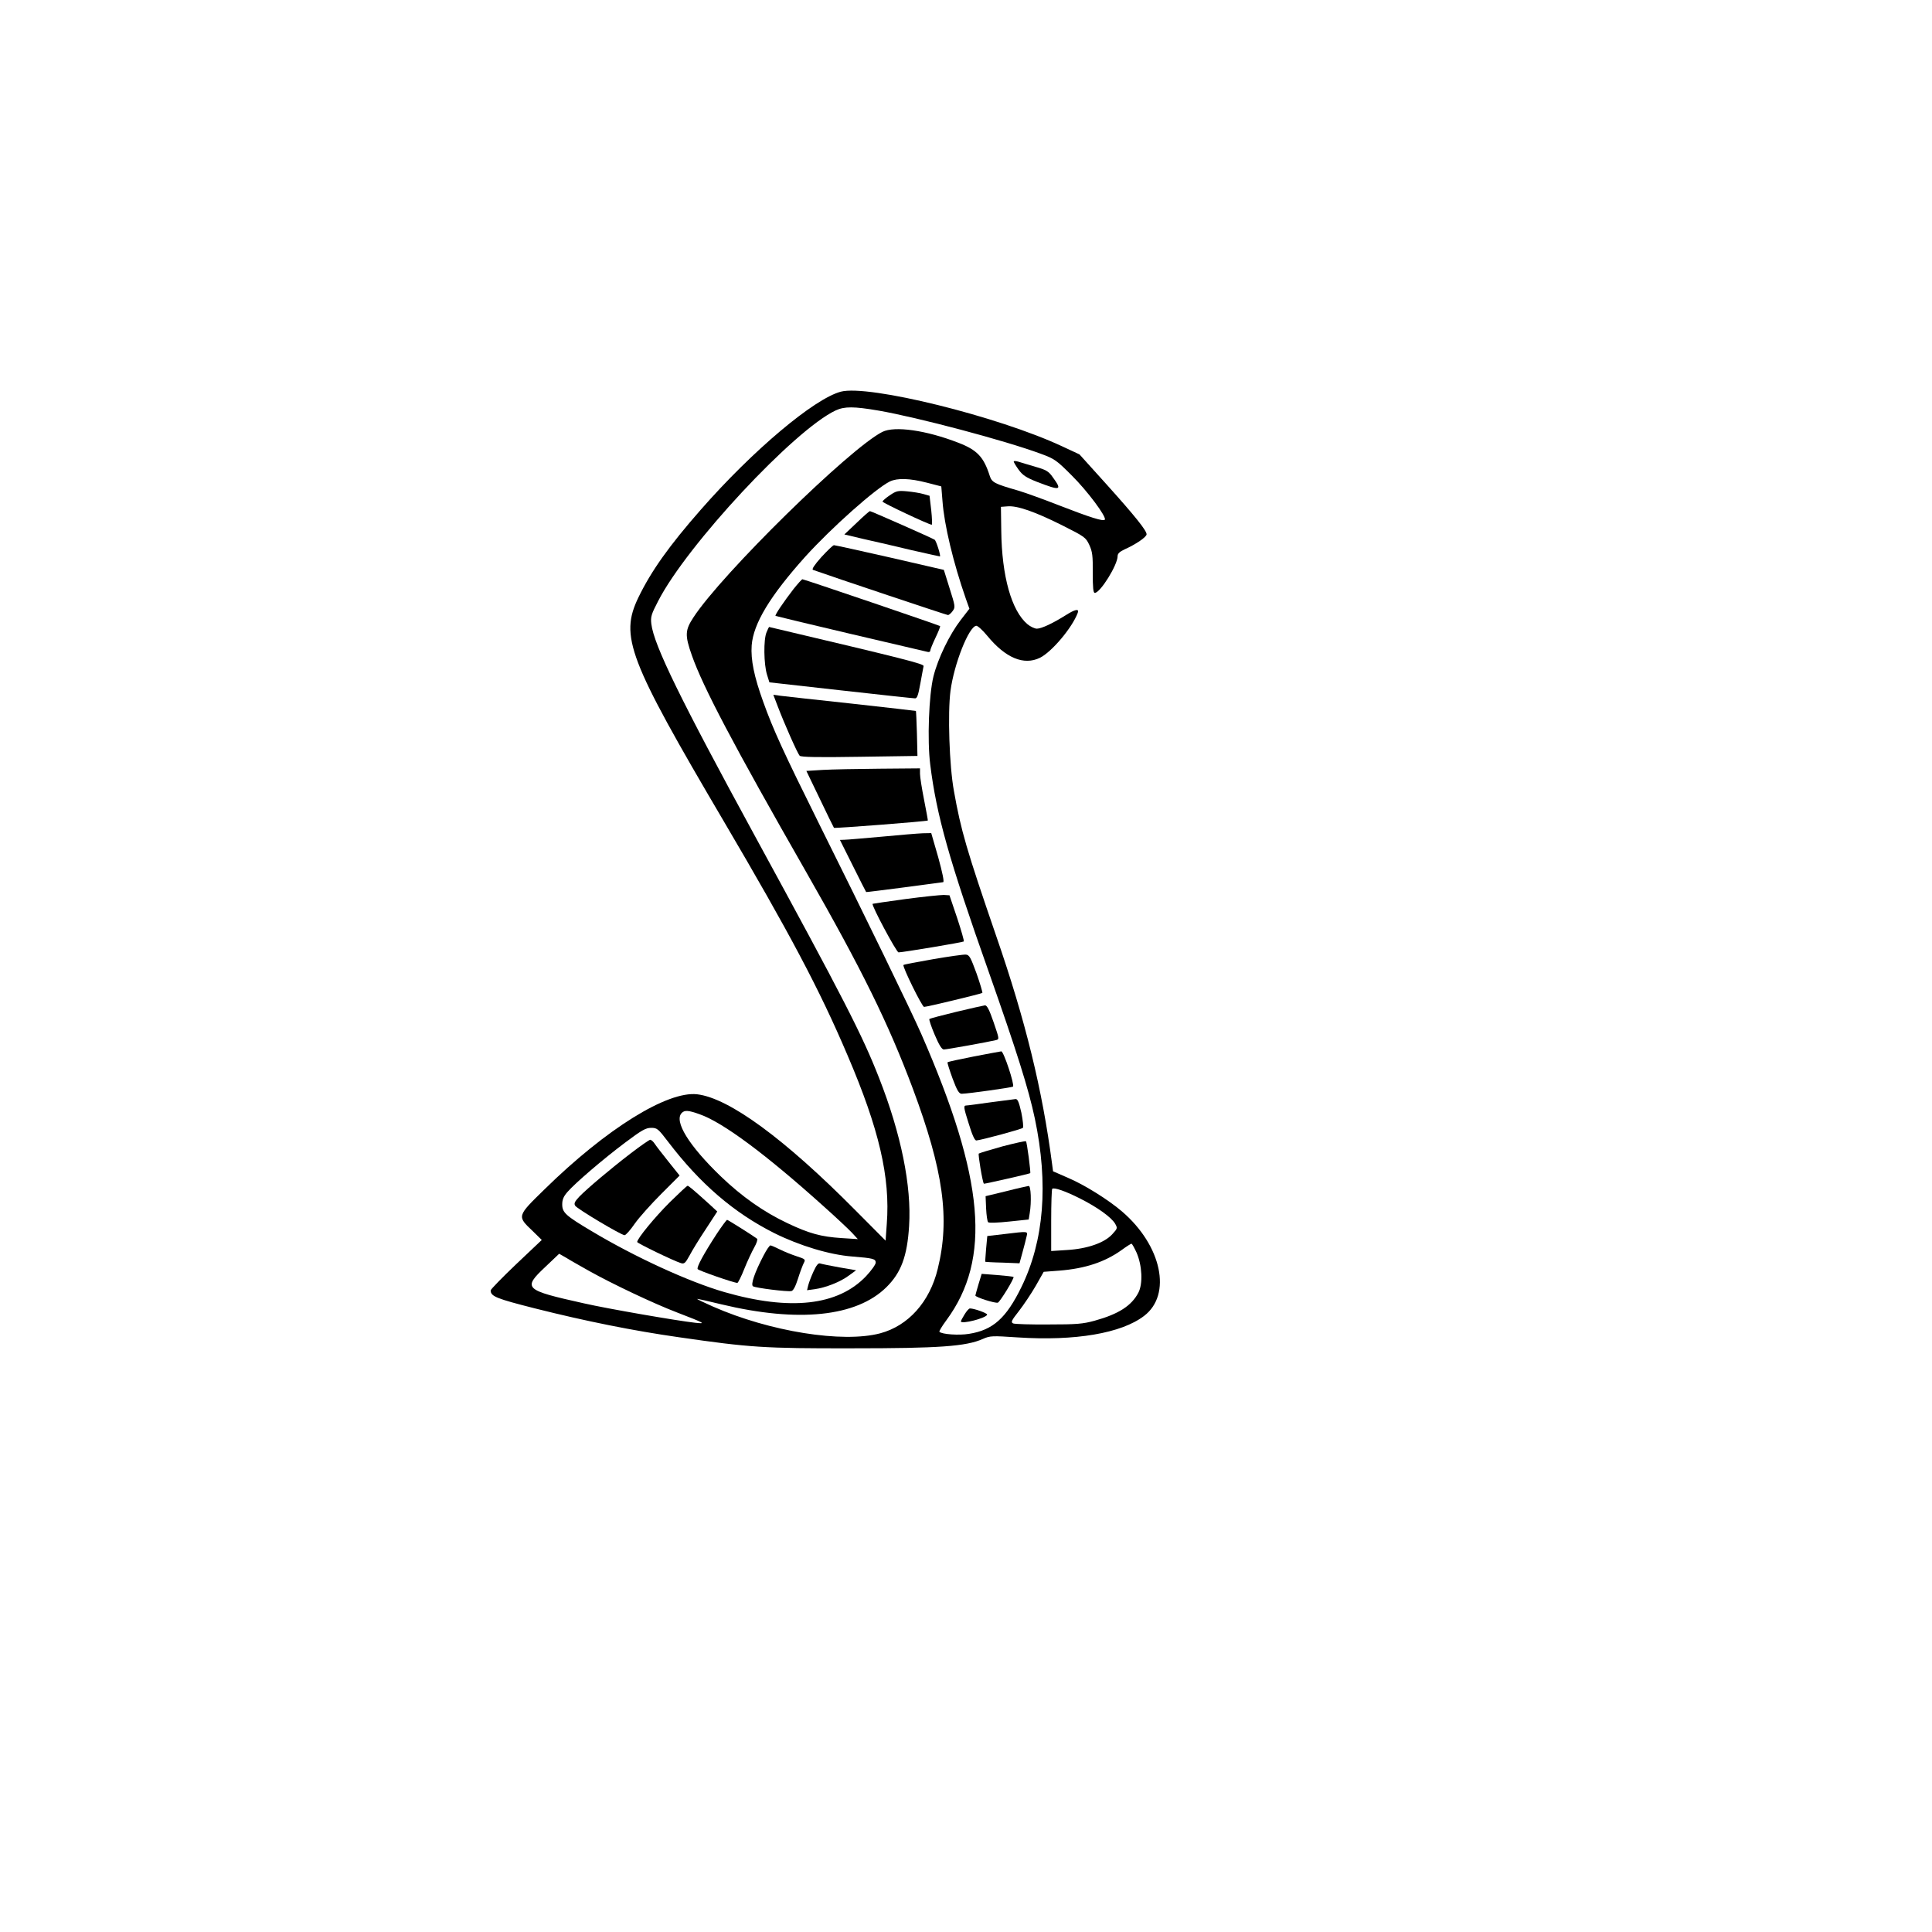 <?xml version="1.0" encoding="UTF-8" standalone="yes"?>
<svg version="1.0" xmlns="http://www.w3.org/2000/svg" width="100mm" height="100mm" viewBox="0 0 1134 1134" preserveAspectRatio="xMidYMid meet">
  <g transform="translate(0,1134) scale(0.1,-0.1)" fill="#000000" stroke="none">
    <path d="M4935 9041 c-157 -42 -516 -344 -821 -692 -187 -213 -292 -361 -367
-516 -110 -229 -60 -360 501 -1313 387 -658 562 -987 727 -1375 185 -432 251
-715 230 -989 l-7 -98 -176 177 c-417 421 -743 660 -930 682 -175 20 -533
-202 -896 -558 -162 -158 -162 -157 -70 -244 l54 -53 -150 -142 c-82 -78 -150
-148 -150 -154 0 -35 32 -48 261 -106 298 -75 577 -131 844 -169 416 -60 498
-66 1015 -65 512 0 670 11 769 55 43 19 54 19 205 9 336 -22 608 24 741 126
165 125 104 413 -129 613 -79 68 -221 157 -318 198 l-87 38 -6 45 c-57 435
-156 840 -327 1334 -174 506 -208 622 -249 854 -27 148 -37 457 -20 587 21
158 107 376 151 382 8 1 38 -26 65 -59 107 -130 214 -175 309 -129 69 34 189
176 222 264 9 26 -15 21 -69 -13 -76 -48 -144 -80 -171 -80 -13 0 -38 12 -55
26 -94 79 -151 282 -154 549 l-2 140 39 3 c56 5 160 -31 320 -111 133 -67 139
-71 160 -116 18 -39 21 -64 20 -163 0 -89 3 -118 12 -118 32 0 134 164 134
216 0 15 12 26 42 40 65 29 128 72 128 88 0 22 -66 105 -236 294 l-158 175
-101 47 c-376 176 -1138 364 -1300 321z m222 -111 c230 -40 740 -175 951 -253
82 -30 93 -38 182 -127 93 -92 205 -243 195 -260 -8 -12 -84 12 -272 85 -89
35 -195 73 -235 85 -142 41 -156 48 -169 88 -35 110 -74 151 -183 193 -190 74
-375 100 -447 64 -192 -97 -943 -834 -1109 -1089 -49 -75 -51 -104 -9 -223 65
-185 244 -525 669 -1268 331 -579 485 -893 628 -1275 179 -480 219 -763 146
-1058 -47 -194 -173 -334 -338 -378 -220 -58 -647 10 -981 157 -52 23 -94 43
-93 45 2 1 66 -13 143 -32 451 -108 792 -73 968 101 86 85 122 181 133 359 15
234 -47 541 -177 871 -98 250 -206 461 -729 1420 -435 798 -592 1118 -607
1243 -5 42 0 57 40 134 168 328 800 1006 1042 1119 52 24 106 24 252 -1z m283
-423 l85 -22 7 -86 c10 -139 63 -361 137 -573 l21 -59 -51 -66 c-66 -86 -133
-224 -160 -331 -27 -109 -37 -375 -19 -517 37 -299 110 -558 345 -1222 162
-460 232 -681 269 -856 81 -385 54 -718 -79 -990 -89 -182 -167 -252 -307
-274 -58 -10 -160 -3 -174 12 -3 3 15 33 41 68 265 360 224 830 -147 1679 -59
135 -329 690 -602 1238 -208 419 -268 550 -326 712 -54 149 -74 248 -68 332
10 128 107 289 314 520 154 170 412 400 497 442 44 21 116 19 217 -7z m-1334
-3707 c136 -47 389 -235 729 -541 72 -64 146 -134 165 -154 l35 -38 -95 6
c-122 8 -190 27 -317 87 -140 66 -268 156 -392 275 -188 181 -277 325 -229
373 17 17 40 15 104 -8z m-185 -161 c188 -247 387 -418 624 -537 149 -74 325
-127 456 -137 125 -10 139 -14 139 -36 0 -11 -26 -47 -57 -80 -165 -173 -445
-204 -831 -93 -208 60 -526 206 -778 357 -155 92 -174 110 -174 158 0 28 8 47
31 73 46 53 212 195 339 290 96 72 120 86 152 86 35 0 41 -5 99 -81z m2419
-334 c101 -51 182 -109 205 -147 15 -27 15 -28 -17 -63 -46 -50 -146 -85 -265
-92 l-93 -6 0 180 c0 99 3 182 6 185 10 10 77 -13 164 -57z m331 -317 c33 -76
38 -182 11 -235 -40 -77 -116 -126 -257 -165 -69 -19 -106 -22 -270 -22 -104
-1 -198 2 -208 6 -15 7 -11 16 33 72 28 36 73 103 99 148 l47 83 92 7 c151 12
267 50 367 122 27 20 53 36 56 36 4 0 17 -24 30 -52z m-3213 -108 c136 -76
378 -191 517 -244 166 -64 170 -67 105 -60 -101 11 -513 82 -653 114 -350 78
-361 87 -226 214 l81 77 42 -24 c22 -14 83 -48 134 -77z"/>
    <path d="M5950 8631 c0 -4 13 -26 29 -48 23 -32 44 -46 107 -71 140 -54 150
-51 94 26 -25 36 -39 44 -102 62 -40 12 -85 25 -100 30 -16 5 -28 5 -28 1z"/>
    <path d="M5223 8433 c-23 -15 -42 -32 -43 -37 -1 -7 273 -136 289 -136 3 0 2
38 -3 85 l-10 85 -35 10 c-20 6 -63 13 -96 16 -54 5 -64 3 -102 -23z"/>
    <path d="M5028 8271 l-72 -68 114 -27 c63 -14 189 -43 280 -65 91 -21 166 -37
167 -37 6 4 -22 92 -31 98 -15 10 -373 168 -380 168 -3 0 -39 -31 -78 -69z"/>
    <path d="M4821 8070 c-41 -46 -58 -72 -49 -75 118 -42 784 -265 792 -265 6 0
19 11 28 24 16 22 15 28 -18 132 l-34 109 -317 73 c-175 40 -323 72 -328 72
-6 0 -39 -32 -74 -70z"/>
    <path d="M4658 7883 c-57 -74 -111 -153 -106 -158 1 -1 199 -49 438 -105 239
-56 443 -104 453 -106 9 -3 17 0 17 6 0 7 14 41 31 77 17 35 29 66 27 68 -5 5
-799 275 -808 275 -4 0 -27 -26 -52 -57z"/>
    <path d="M4499 7628 c-18 -42 -16 -187 3 -248 l14 -45 419 -47 c231 -26 427
-47 436 -47 12 -1 19 20 31 87 9 48 17 94 19 102 4 13 -98 39 -907 230 -1 0
-8 -15 -15 -32z"/>
    <path d="M4565 7194 c38 -100 116 -277 129 -290 8 -8 106 -10 351 -6 l340 5
-3 131 c-2 72 -5 132 -6 133 -1 1 -170 20 -376 43 -206 22 -394 43 -418 46
l-43 6 26 -68z"/>
    <path d="M4829 6821 l-96 -6 79 -164 c43 -91 81 -167 83 -170 4 -4 547 38 551
43 1 0 -9 55 -22 121 -13 66 -24 135 -24 153 l0 32 -237 -2 c-131 -1 -281 -4
-334 -7z"/>
    <path d="M5175 6429 c-104 -9 -202 -18 -218 -18 l-27 -1 76 -152 c42 -84 77
-154 78 -154 1 -2 436 55 452 58 7 2 -4 55 -29 146 l-41 142 -50 -1 c-28 -1
-136 -10 -241 -20z"/>
    <path d="M5315 6063 c-104 -14 -191 -27 -193 -28 -9 -7 140 -285 152 -285 25
0 378 59 383 64 3 3 -15 65 -39 138 l-45 133 -34 2 c-19 0 -119 -10 -224 -24z"/>
    <path d="M5477 5710 c-93 -16 -171 -31 -174 -34 -8 -8 109 -246 121 -246 18 0
336 77 342 82 2 3 -13 54 -34 114 -35 95 -42 109 -63 111 -13 1 -100 -11 -192
-27z"/>
    <path d="M5613 5401 c-83 -20 -154 -39 -158 -42 -3 -3 11 -45 31 -92 26 -61
42 -87 54 -87 16 0 256 43 306 55 20 5 20 6 -14 105 -25 73 -39 100 -51 99 -9
-1 -84 -18 -168 -38z"/>
    <path d="M5716 5139 c-82 -16 -151 -31 -154 -34 -3 -2 11 -45 29 -95 27 -72
38 -90 54 -90 41 1 295 37 301 42 10 11 -55 208 -69 207 -7 -1 -79 -14 -161
-30z"/>
    <path d="M5815 4870 c-71 -10 -137 -19 -146 -19 -14 -1 -12 -15 16 -103 21
-69 36 -103 46 -102 32 3 265 66 273 74 4 4 0 44 -9 89 -14 62 -22 81 -34 80
-9 -1 -74 -10 -146 -19z"/>
    <path d="M5883 4611 c-72 -20 -134 -39 -138 -42 -5 -6 22 -168 30 -177 2 -2
267 58 272 62 4 3 -19 182 -25 187 -4 3 -66 -11 -139 -30z"/>
    <path d="M5905 4348 l-120 -29 3 -72 c2 -40 7 -76 12 -81 5 -5 58 -3 123 4
l115 12 6 37 c11 66 7 161 -6 160 -7 -1 -67 -14 -133 -31z"/>
    <path d="M5890 4096 l-95 -11 -7 -75 c-3 -41 -6 -76 -5 -76 1 -1 47 -4 102 -5
l99 -4 17 62 c10 35 20 76 24 93 8 35 16 34 -135 16z"/>
    <path d="M5744 3804 c-10 -33 -18 -63 -19 -68 0 -10 116 -47 132 -42 13 5 98
144 92 151 -3 2 -46 7 -96 11 l-91 7 -18 -59z"/>
    <path d="M5661 3624 c-12 -19 -21 -37 -21 -40 0 -19 152 20 154 40 1 8 -75 36
-101 36 -6 0 -20 -16 -32 -36z"/>
    <path d="M3703 4571 c-119 -91 -254 -205 -303 -255 -27 -29 -32 -40 -24 -53
12 -19 271 -173 290 -173 7 0 34 30 60 68 26 37 96 115 156 175 l107 107 -64
80 c-35 44 -72 91 -81 105 -9 14 -21 25 -28 25 -6 -1 -57 -36 -113 -79z"/>
    <path d="M3931 4283 c-88 -88 -191 -213 -191 -233 0 -7 214 -111 257 -124 19
-6 26 0 50 44 15 29 58 99 96 156 l67 103 -42 39 c-95 86 -126 112 -132 112
-4 0 -51 -44 -105 -97z"/>
    <path d="M4207 4098 c-78 -120 -119 -196 -112 -207 5 -9 213 -81 233 -81 4 0
23 37 41 83 18 45 45 102 58 125 14 24 21 47 17 51 -19 15 -171 111 -176 111
-4 0 -31 -37 -61 -82z"/>
    <path d="M4483 3973 c-54 -103 -78 -174 -63 -183 16 -10 201 -33 225 -28 11 2
24 26 39 73 12 39 28 80 34 92 11 20 9 23 -41 39 -28 9 -73 27 -99 40 -26 13
-51 24 -56 24 -5 0 -23 -26 -39 -57z"/>
    <path d="M4775 3877 c-13 -28 -27 -65 -31 -81 l-7 -29 45 6 c64 9 149 42 199
79 l44 32 -98 17 c-55 10 -105 20 -113 23 -11 4 -22 -10 -39 -47z"/>
  </g>
</svg>